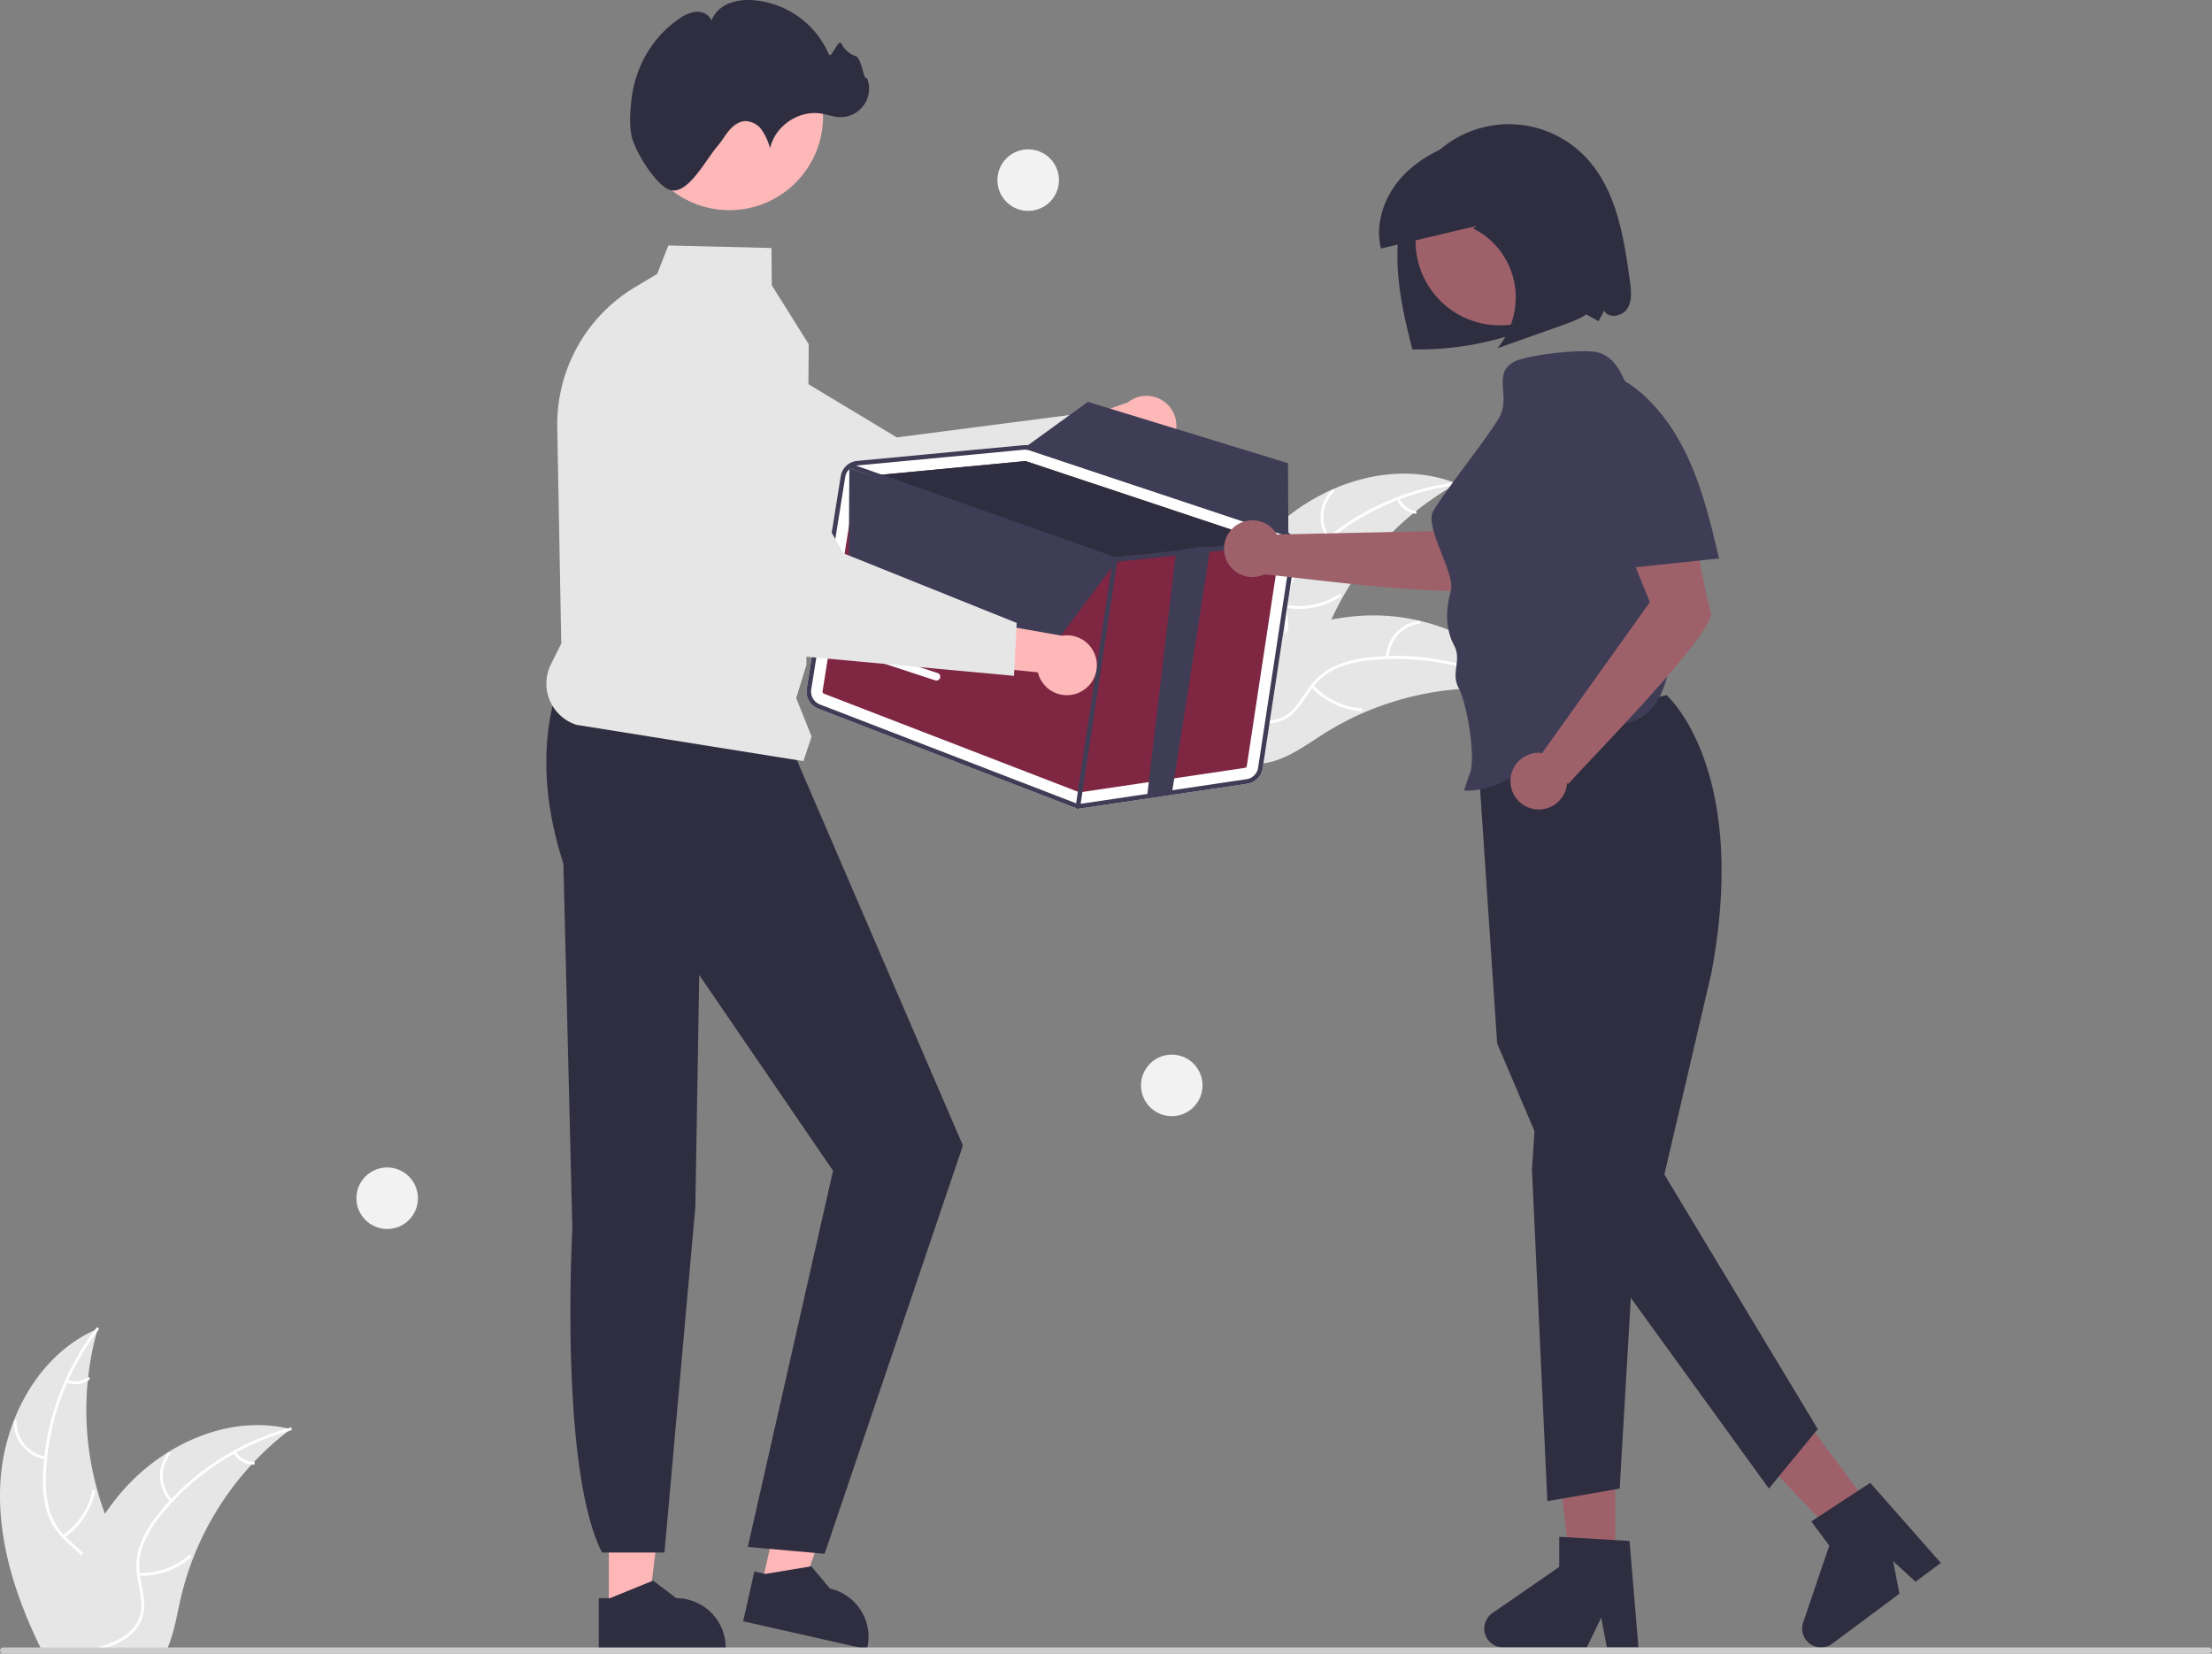 <svg xmlns="http://www.w3.org/2000/svg" width="862.703" height="644.786" data-name="Layer 1"><rect width="100%" height="100%" fill="#808080" stroke="none"/><path fill="#9e616a" d="M629.943 612.644h-17.166l-8.169-66.209h25.335v66.209z"/><path fill="#2f2e41" d="M639.003 642.385h-12.31l-2.198-11.622-5.627 11.622h-32.649a7.34 7.34 0 0 1-4.17-13.379L608.12 611v-11.75l27.424 1.637Z"/><path fill="#9e616a" d="m731.923 590.981-13.775 10.243-46.063-48.255 20.33-15.118 39.508 53.13z"/><path fill="#2f2e41" d="m756.94 609.44-9.878 7.346-8.699-8.015 2.42 12.685-26.2 19.482a7.34 7.34 0 0 1-11.33-8.248l10.178-30.007-7.011-9.428 22.983-15.05ZM649.927 271.04s32.57 28.138 17.542 108.352l-18.345 78.597 59.83 99.256-19.077 23.207-77.78-107.433-28.185-66.114-7.909-117.669Z"/><path fill="#2f2e41" d="m599.447 425.746-1.959 30.338 5.995 129.281 28.209-4.913 5.391-92.046-37.636-62.66z"/><path fill="#ffb6b6" d="m237.445 628.211 15.351-.001 7.302-59.209-22.655.001.002 59.209z"/><path fill="#2f2e41" d="m233.53 623.2 4.32-.001 16.87-6.86 9.04 6.859h.002a19.266 19.266 0 0 1 19.265 19.265v.626l-49.497.002Z"/><path fill="#ffb6b6" d="m296.932 618.538 14.973 3.38 20.166-56.146-22.099-4.99-13.04 57.756z"/><path fill="#2f2e41" d="m294.216 612.786 4.215.952 17.966-2.976 7.308 8.682h.001a19.266 19.266 0 0 1 14.549 23.036l-.138.61-48.282-10.9ZM218.003 266.236c-7.197 21.706-6.436 45.268 1.73 70.556l3.491 142.378s-5.201 93.369 11.582 126.225h24.34l12.051-134.752 1.513-90.445 52.183 76.305-33.237 146.689 29.957 2.678 53.934-159.191-66.544-154.443Z"/><path fill="#e6e6e6" d="M498.698 204.408c18.617-16.777 46.309-25.212 69.537-15.805a115.466 115.466 0 0 0-51.888 59.935c-3.698 9.838-6.787 21.166-15.882 26.433-5.66 3.278-12.7 3.438-19.046 1.856-6.345-1.583-12.162-4.754-17.899-7.894l-1.632-.037c7.328-23.966 18.192-47.712 36.81-64.488Z"/><path fill="#fff" d="M568.105 189.112a98.692 98.692 0 0 0-54.906 25.93 42.5 42.5 0 0 0-8.346 10.378 24.376 24.376 0 0 0-2.817 12.515c.1 4.059.673 8.198-.215 12.21a14.925 14.925 0 0 1-7.424 9.689c-4.546 2.613-9.76 3.437-14.886 4.065-5.692.698-11.615 1.332-16.543 4.525-.597.387-1.162-.562-.566-.949 8.573-5.554 19.42-3.533 28.637-7.24 4.302-1.73 8.107-4.767 9.454-9.357 1.178-4.015.591-8.284.454-12.392a26.01 26.01 0 0 1 2.3-12.34 39.29 39.29 0 0 1 7.915-10.66 95.75 95.75 0 0 1 24.333-17.42 100.443 100.443 0 0 1 32.6-10.058c.703-.09.708 1.014.01 1.104Z"/><path fill="#fff" d="M517.799 210.184a14.807 14.807 0 0 1 1.632-19.104c.506-.498 1.305.265.798.764a13.71 13.71 0 0 0-1.482 17.774c.415.577-.535 1.14-.948.566ZM501.714 235.884a28.54 28.54 0 0 0 20.394-4.083c.598-.385 1.163.564.566.948a29.685 29.685 0 0 1-21.23 4.206c-.701-.126-.427-1.196.27-1.07ZM545.798 194.34a8.381 8.381 0 0 0 6.269 4.895c.702.118.427 1.188-.27 1.071a9.392 9.392 0 0 1-6.947-5.399.57.57 0 0 1 .19-.757.555.555 0 0 1 .758.19Z"/><path fill="#e6e6e6" d="M593.813 269.507a79.27 79.27 0 0 0-1.328-.175 110.379 110.379 0 0 0-17.882-.908c-.462.006-.93.02-1.392.04a116.365 116.365 0 0 0-41.75 9.61 113.005 113.005 0 0 0-15.163 8.056c-6.688 4.234-13.602 9.357-21.078 11.084a19.386 19.386 0 0 1-2.362.421L461.97 270.89c-.04-.096-.085-.186-.125-.282l-1.283-1.011c.24-.176.49-.353.73-.529.137-.102.282-.198.42-.3.094-.067.19-.133.27-.199.032-.022.063-.044.088-.059.082-.065.164-.117.24-.176q2.103-1.489 4.234-2.954c.006-.007.006-.007.02-.008a166.157 166.157 0 0 1 34.6-18.6c.367-.138.74-.284 1.12-.41a107.831 107.831 0 0 1 16.94-4.767 95.329 95.329 0 0 1 9.553-1.334 79.272 79.272 0 0 1 24.723 1.751c16.143 3.743 30.91 12.608 39.656 26.433.224.354.44.702.658 1.063Z"/><path fill="#fff" d="M593.404 269.84a98.692 98.692 0 0 0-59.452-12.354 42.5 42.5 0 0 0-12.91 3.26 24.376 24.376 0 0 0-9.785 8.298c-2.363 3.3-4.398 6.95-7.523 9.62a14.925 14.925 0 0 1-11.761 3.265c-5.203-.65-9.862-3.132-14.333-5.716-4.965-2.87-10.076-5.93-15.933-6.347-.71-.05-.59-1.149.12-1.098 10.188.726 17.632 8.87 27.224 11.46 4.476 1.208 9.342 1.075 13.182-1.78 3.358-2.495 5.46-6.258 7.823-9.62a26.01 26.01 0 0 1 9.265-8.47 39.29 39.29 0 0 1 12.738-3.744 95.75 95.75 0 0 1 29.917.741 100.443 100.443 0 0 1 32.085 11.596c.616.351-.045 1.237-.657.888Z"/><path fill="#fff" d="M540.55 256.376a14.807 14.807 0 0 1 12.806-14.27c.704-.094.883.997.177 1.09a13.711 13.711 0 0 0-11.884 13.3c-.016.71-1.114.587-1.098-.12ZM512.234 267.212a28.54 28.54 0 0 0 18.742 9.018c.71.053.59 1.151-.119 1.098a29.685 29.685 0 0 1-19.483-9.423c-.484-.523.38-1.213.86-.693ZM572.445 260.584a8.381 8.381 0 0 0 2.059 7.682c.49.516-.374 1.205-.86.692a9.392 9.392 0 0 1-2.297-8.493.57.57 0 0 1 .609-.49.555.555 0 0 1 .49.609Z"/><path fill="#e6e6e6" d="M51.273 627.136c-1.45 5.44-5.26 9.97-9.86 13.27-.75.54-1.52 1.04-2.3 1.51-.24.14-.48.29-.73.42q-.405.24-.81.45h-21.63c-.39-.79-.77-1.59-1.15-2.38-9.27-19.48-15.78-40.5-14.67-61.91a79.254 79.254 0 0 1 5.17-24.25c5.94-15.47 16.78-28.86 31.69-35.6.37-.17.76-.34 1.14-.5l-.36 1.28a110.785 110.785 0 0 0-3.38 17.59c-.06.46-.11.92-.15 1.39a116.054 116.054 0 0 0 3.72 42.69l.03.1q1.275 4.605 2.96 9.07c.88 2.35 1.83 4.67 2.87 6.95 4.34 9.57 10.16 19.77 7.46 29.92Z"/><path fill="#fff" d="M38.393 518.596c-.21.28-.42.55-.63.83a98.129 98.129 0 0 0-11.12 18.76c-.16.33-.31.66-.44 1a97.814 97.814 0 0 0-7.82 29.24 1.49 1.49 0 0 0-.02.21c-.25 2.36-.4 4.74-.46 7.12a42.48 42.48 0 0 0 1.43 13.24 23.769 23.769 0 0 0 5.46 9.42c.25.27.5.54.77.8.2.21.42.42.63.62 2.02 1.93 4.23 3.72 6.13 5.79a21.432 21.432 0 0 1 2.35 3 14.904 14.904 0 0 1 1.6 12.1c-1.36 5.06-4.47 9.33-7.65 13.4-1.59 2.04-3.23 4.1-4.65 6.28-.52.78-1 1.57-1.44 2.38h-1.26c.42-.81.88-1.6 1.38-2.38 3.65-5.75 8.84-10.69 11.53-17.02 1.82-4.27 2.37-9.11.07-13.3a17.682 17.682 0 0 0-2.43-3.38c-1.83-2.07-4.02-3.84-6.01-5.71-.5-.47-.99-.95-1.46-1.45a24.964 24.964 0 0 1-5.64-8.9 39.23 39.23 0 0 1-1.94-13.13c0-2.84.15-5.7.43-8.54.03-.36.07-.73.11-1.1a100.767 100.767 0 0 1 19.67-49.23c.2-.28.41-.55.62-.82.43-.56 1.22.22.79.77Z"/><path fill="#fff" d="M17.717 569.07a14.807 14.807 0 0 1-12.354-14.662.553.553 0 0 1 1.104-.024A13.711 13.711 0 0 0 17.987 568c.702.114.427 1.184-.27 1.07ZM24.516 598.617a28.54 28.54 0 0 0 11.533-17.308c.15-.695 1.222-.424 1.07.27a29.685 29.685 0 0 1-12.037 17.986c-.585.407-1.148-.544-.566-.948ZM26.312 538.069a8.381 8.381 0 0 0 7.894-.972c.58-.413 1.142.538.566.949a9.392 9.392 0 0 1-8.73 1.094.57.57 0 0 1-.4-.67.555.555 0 0 1 .67-.401Z"/><path fill="#e6e6e6" d="M113.413 557.266c-.35.27-.71.54-1.06.82a110.362 110.362 0 0 0-13.29 12c-.32.33-.64.67-.95 1.01l-.01.01a116.347 116.347 0 0 0-22.66 36.14l-.03.09c-.01.03-.02.05-.03.08a114.443 114.443 0 0 0-5.03 16.42c-1.22 5.46-2.22 11.31-4.13 16.57-.29.81-.61 1.61-.95 2.38h-44.46c.15-.79.31-1.59.47-2.38a160.302 160.302 0 0 1 10.54-33.7c.16-.36.32-.72.5-1.08a108.305 108.305 0 0 1 8.61-15.35.01.01 0 0 1 .01-.01 94.956 94.956 0 0 1 5.8-7.69 79.119 79.119 0 0 1 18.72-16.24c.04-.03.09-.05.13-.08 14.04-8.71 30.68-12.86 46.59-9.27h.01c.41.09.81.18 1.22.28Z"/><path fill="#fff" d="M113.363 557.796c-.34.09-.68.19-1.01.29a98.589 98.589 0 0 0-20.17 8.27c-.32.17-.64.35-.96.53a98.255 98.255 0 0 0-23.79 18.59.035.035 0 0 0-.01.02c-.08.08-.17.17-.24.25a90.03 90.03 0 0 0-4.6 5.35 42.769 42.769 0 0 0-6.82 11.43 23.674 23.674 0 0 0-1.31 10.81c.03.37.08.73.13 1.1.04.29.08.58.13.88.66 4.01 1.8 8.03 1.48 12.12a14.91 14.91 0 0 1-6.01 10.63 23.794 23.794 0 0 1-3.68 2.34 36.852 36.852 0 0 1-5.77 2.38h-3.93l1.58-.45a48.212 48.212 0 0 0 5.53-1.93 26.912 26.912 0 0 0 3-1.48c4.02-2.31 7.37-5.85 8.07-10.58.61-4.14-.57-8.28-1.27-12.33-.12-.7-.23-1.39-.29-2.08a24.439 24.439 0 0 1 .85-10.46 39.062 39.062 0 0 1 6.36-11.66 83.355 83.355 0 0 1 5.48-6.55q.36-.405.75-.81a100.901 100.901 0 0 1 24.21-18.73h.01a99.288 99.288 0 0 1 21.1-8.74h.01c.33-.1.67-.2 1-.29.69-.18.85.91.17 1.1Z"/><path fill="#fff" d="M66.468 585.645A14.807 14.807 0 0 1 65.43 566.5c.433-.564 1.33.08.897.646a13.711 13.711 0 0 0 1 17.807c.491.514-.372 1.203-.86.692ZM54.107 613.33a28.54 28.54 0 0 0 19.63-6.876c.538-.464 1.23.397.692.86a29.685 29.685 0 0 1-20.44 7.114c-.712-.028-.59-1.126.118-1.098ZM91.996 566.067a8.381 8.381 0 0 0 6.887 3.977c.712.019.588 1.117-.119 1.098a9.392 9.392 0 0 1-7.629-4.382.57.57 0 0 1 .084-.777.555.555 0 0 1 .777.084Z"/><path fill="#ffb8b8" d="M456.382 173.13a11.6 11.6 0 0 1-17.766.837l-37.8 16.44 3.681-21.101 35.332-12.377a11.662 11.662 0 0 1 16.553 16.2Z"/><path fill="#e6e6e6" d="m431.157 179.718-87.797 39.109-.189-.068L243.104 183.1a32.96 32.96 0 0 1-14.781-42.755 32.924 32.924 0 0 1 46.987-14.637l74.468 44.86 72.212-9.36Z"/><path fill="#ccc" d="M862.703 643.596a1.187 1.187 0 0 1-1.19 1.19H1.223a1.19 1.19 0 0 1 0-2.38h860.29a1.187 1.187 0 0 1 1.19 1.19Z"/><path fill="#e6e6e6" d="m313.344 296.796-88.506-14.156a16.893 16.893 0 0 1-9.956-23.646l4.014-8.029-1.56-84.346a62.482 62.482 0 0 1 30.337-54.654l8.631-5.16 4.362-11.077 40.22.98.117 14.528 14.404 22.968v.095l-.904 125.014-3.97 12.902 6.002 15.005Z"/><circle cx="284.459" cy="45.41" r="36.544" fill="#ffb8b8"/><path fill="#2f2e41" d="M246.405 53.376c-1.09-4.591-.59-11.053.027-15.677 1.615-12.12 8.346-23.644 18.573-30.47a13.38 13.38 0 0 1 6.665-2.648c2.42-.101 5.042 1.194 5.784 3.499a11.993 11.993 0 0 1 6.766-6.71 21.136 21.136 0 0 1 9.63-1.297 35.197 35.197 0 0 1 29.364 20.99c.976 2.318 3.702-6.247 4.939-4.056a9.74 9.74 0 0 0 5.524 4.854c2.423.676 3.407 10.66 4.361 8.332a11.098 11.098 0 0 1-10.61 15.475c-2.467-.092-4.825-1-7.263-1.39-8.715-1.396-17.96 4.923-19.823 13.55a23.987 23.987 0 0 0-3.155-7.02 8.119 8.119 0 0 0-6.514-3.579c-2.48.093-4.659 1.714-6.267 3.603s-2.818 4.093-4.438 5.972c-4.756 5.513-11.188 18.37-17.965 17.432-5.348-.74-14.11-14.59-15.598-20.86Z"/><path fill="#fff" d="M505.364 214.54a7.133 7.133 0 0 0-4.807-7.853l-98.413-32.777a7.132 7.132 0 0 0-2.933-.337l-24.667 2.333-14.154 1.342-26.119 2.469a7.155 7.155 0 0 0-6.383 5.99l-13.261 82.837a7.186 7.186 0 0 0 4.484 7.796l99.44 38.384a6.947 6.947 0 0 0 1.447.389 7.136 7.136 0 0 0 2.175.016l64.256-9.523a7.12 7.12 0 0 0 6.023-6Z"/><path fill="#7f2642" d="m321.365 270.503 99.44 38.383a.897.897 0 0 0 .457.053l64.247-9.522a.883.883 0 0 0 .755-.752l12.92-85.066a.905.905 0 0 0-.6-.982l-.661-.224-97.758-32.546a.678.678 0 0 0-.137-.033.887.887 0 0 0-.23-.012l-60.164 5.693-4.775.448a.903.903 0 0 0-.794.748l-13.26 82.834a.897.897 0 0 0 .56.978Z"/><path fill="#2f2e41" d="m339.634 185.495 60.164-5.693a.887.887 0 0 1 .23.012.678.678 0 0 1 .137.033l97.758 32.546-25.787 2.73-9.65 1.016-27.46 2.902a1.939 1.939 0 0 1-.241-.003c-.05-.015-.098-.03-.157-.045Z"/><path fill="#3f3d56" d="m319.11 276.345 99.44 38.382a6.722 6.722 0 0 0 1.45.38 7.224 7.224 0 0 0 2.177.027l64.247-9.522a7.135 7.135 0 0 0 6.028-6.004l12.91-85.068a7.19 7.19 0 0 0-.418-3.716 6.244 6.244 0 0 0-.207-.462 6.99 6.99 0 0 0-2.264-2.698 7.138 7.138 0 0 0-1.916-.976l-.116-.041-98.292-32.738a8.955 8.955 0 0 0-1.227-.298 7.086 7.086 0 0 0-1.715-.033l-24.663 2.324-14.152 1.35-26.123 2.467a7.092 7.092 0 0 0-3.019.997 1.33 1.33 0 0 0-.202.122 1.192 1.192 0 0 0-.13.098 7.148 7.148 0 0 0-3.027 4.763l-13.27 82.844a7.194 7.194 0 0 0 4.488 7.802Zm10.541-90.357a5.3 5.3 0 0 1 1.27-2.671 4.651 4.651 0 0 1 .676-.659 5.317 5.317 0 0 1 2.324-1.084 4.059 4.059 0 0 1 .509-.072l43.984-4.155 20.965-1.995c.142-.017.273-.014.404-.022a5.007 5.007 0 0 1 .948.07 4.145 4.145 0 0 1 .844.202l98.409 32.779c.078.027.145.054.223.081a5.218 5.218 0 0 1 2.273 1.654 5.26 5.26 0 0 1 1.12 4.146l-12.92 85.076a5.35 5.35 0 0 1-4.509 4.502l-64.257 9.521a5.413 5.413 0 0 1-2.722-.31l-99.441-38.373a5.402 5.402 0 0 1-3.36-5.846Z"/><path fill="#3f3d56" d="M330.704 181.387a.877.877 0 0 1 .268-.386 1.051 1.051 0 0 1 .129-.088c.041-.016.084-.042.126-.058a.873.873 0 0 1 .624-.011l2.07.73 101.115 35.67 23.665-2.5 13.243-1.398 28.03-2.967 2.506-.263.487-.054a.904.904 0 0 1 .953.654.74.74 0 0 1 .026.143.893.893 0 0 1-.55.922.988.988 0 0 1-.248.067l-3.41.357-27.602 2.918-9.65 1.016-27.46 2.902a1.939 1.939 0 0 1-.241-.003c-.05-.015-.098-.03-.157-.045l-103.031-36.335-.35-.124a.67.67 0 0 1-.22-.121.91.91 0 0 1-.323-1.026Z"/><path fill="#3f3d56" d="M420.27 315.368a.894.894 0 0 1-.742-1.016l14.517-96.334a.894.894 0 0 1 1.017-.75h.008a.894.894 0 0 1 .743 1.016l-14.517 96.334a.894.894 0 0 1-1.017.75ZM457.068 309.256l-9.655 1.02 11.293-95.535s12.895-2.335 13.24-1.399c.212.559-14.786 95.302-14.878 95.914Z"/><path fill="#3f3d56" d="m331.25 182.533-.26 43.567 77.126 29.388 27.697-37.204-104.563-35.751zM502.483 210.118a5.301 5.301 0 0 0-2.497-1.737l-98.406-32.778a5.106 5.106 0 0 0-.848-.206 5.009 5.009 0 0 0-.95-.071l.16-.998.984-.713 23.369-16.919 78.04 23.917.136 27.052Z"/><path fill="#fff" d="M335.18 252.473a1.513 1.513 0 0 1 .327.068l30.193 9.917a1.5 1.5 0 0 1-.935 2.85l-30.194-9.916a1.5 1.5 0 0 1 .61-2.92Z"/><circle cx="457.003" cy="423.236" r="12" fill="#f2f2f2"/><circle cx="151.003" cy="467.236" r="12" fill="#f2f2f2"/><circle cx="401.003" cy="70.236" r="12" fill="#f2f2f2"/><path fill="#ffb8b8" d="M420.692 270.121a11.6 11.6 0 0 1-15.907-7.957l-41.012-4.143 13.53-16.606 36.871 6.48a11.662 11.662 0 0 1 6.518 22.226Z"/><path fill="#e6e6e6" d="m395.467 263.534-95.709-8.819-.131-.15-69.85-80.037a32.96 32.96 0 0 1 8.012-44.523 32.924 32.924 0 0 1 48.144 10.209l43.022 75.544 67.566 27.147Z"/><path fill="#2f2e41" d="M635.69 109.617c-2.377-17.434-5.358-36.152-17.654-48.737a41.35 41.35 0 0 0-59.744.618c-8.95 9.549-12.903 22.957-13.265 36.04s2.552 26.02 5.784 38.703a119.29 119.29 0 0 0 49.786-9.799c3.926-1.704 7.789-3.63 11.937-4.686s7.104 1.6 10.963 3.453l2.118-4.055c1.734 3.226 7.102 2.27 9.05-.833 1.947-3.102 1.52-7.075 1.025-10.704Z"/><path fill="#9e616a" d="m567.884 206.925-69.876 1.495a11.055 11.055 0 1 0-4.94 15.574c9.267.526 81.772 10.817 86.097 4.185 4.39-6.73 27.825-30.486 27.825-30.486l-18.013-25.644Z"/><circle cx="584.911" cy="94.035" r="32.83" fill="#9e616a"/><path fill="#3f3d56" d="M637.494 157.204c-3.87-7.7-5.75-17.212-13.997-19.709-5.57-1.685-28.097.841-33.173 3.686-8.444 4.734-.792 13.603-5.774 21.903-5.415 9.022-20.132 27.13-25.547 36.152-3.723 6.203 8.817 24.41 6.804 31.358-2.012 6.948-2.11 14.747 1.32 21.117 3.069 5.702-1.372 10.745 1.715 16.437 3.21 5.92 7.149 28.053 4.161 34.088l-2 6c19.847 1.166 36.535-22.544 56.258-25.042 4.9-.62 9.986-1.43 14.023-4.274 5.946-4.189 8.297-11.79 9.766-18.913a159.326 159.326 0 0 0-13.556-102.803Z"/><path fill="#9e616a" d="M667.25 238.505c-2.765-7.545-7.77-40.536-7.77-40.536l-31.324-.919 15.315 37.772-41.79 58.503.218.358a11.052 11.052 0 1 0 9.27 11.745.763.763 0 0 0 .957-.165c4.65-5.835 57.888-59.212 55.124-66.758Z"/><path fill="#3f3d56" d="M670.434 217.67c-2.875-12.134-5.771-24.335-10.619-35.825s-11.786-22.343-21.546-30.106c-3.12-2.482-6.61-4.672-10.521-5.444-3.912-.771-8.32.092-11.067 2.982-4.396 4.623-3.073 12.045-1.46 18.218l14.262 54.6 41.188-4.365Z"/><path fill="#2f2e41" d="M625.139 98.589c-1.21-7.942-2.472-15.95-5.313-23.429-2.84-7.478-7.418-14.482-13.986-18.719-10.399-6.707-23.862-5.413-35.52-1.555-9.017 2.984-17.818 7.519-24.177 14.81-6.358 7.29-9.93 17.693-7.564 27.226l37.309-8.815-1.361.962a30.038 30.038 0 0 1 16.03 20.893 31.122 31.122 0 0 1-6.565 25.848l25.445-9.027c5.235-1.857 10.838-3.997 13.943-8.76 3.599-5.523 2.763-12.843 1.759-19.434Z"/></svg>